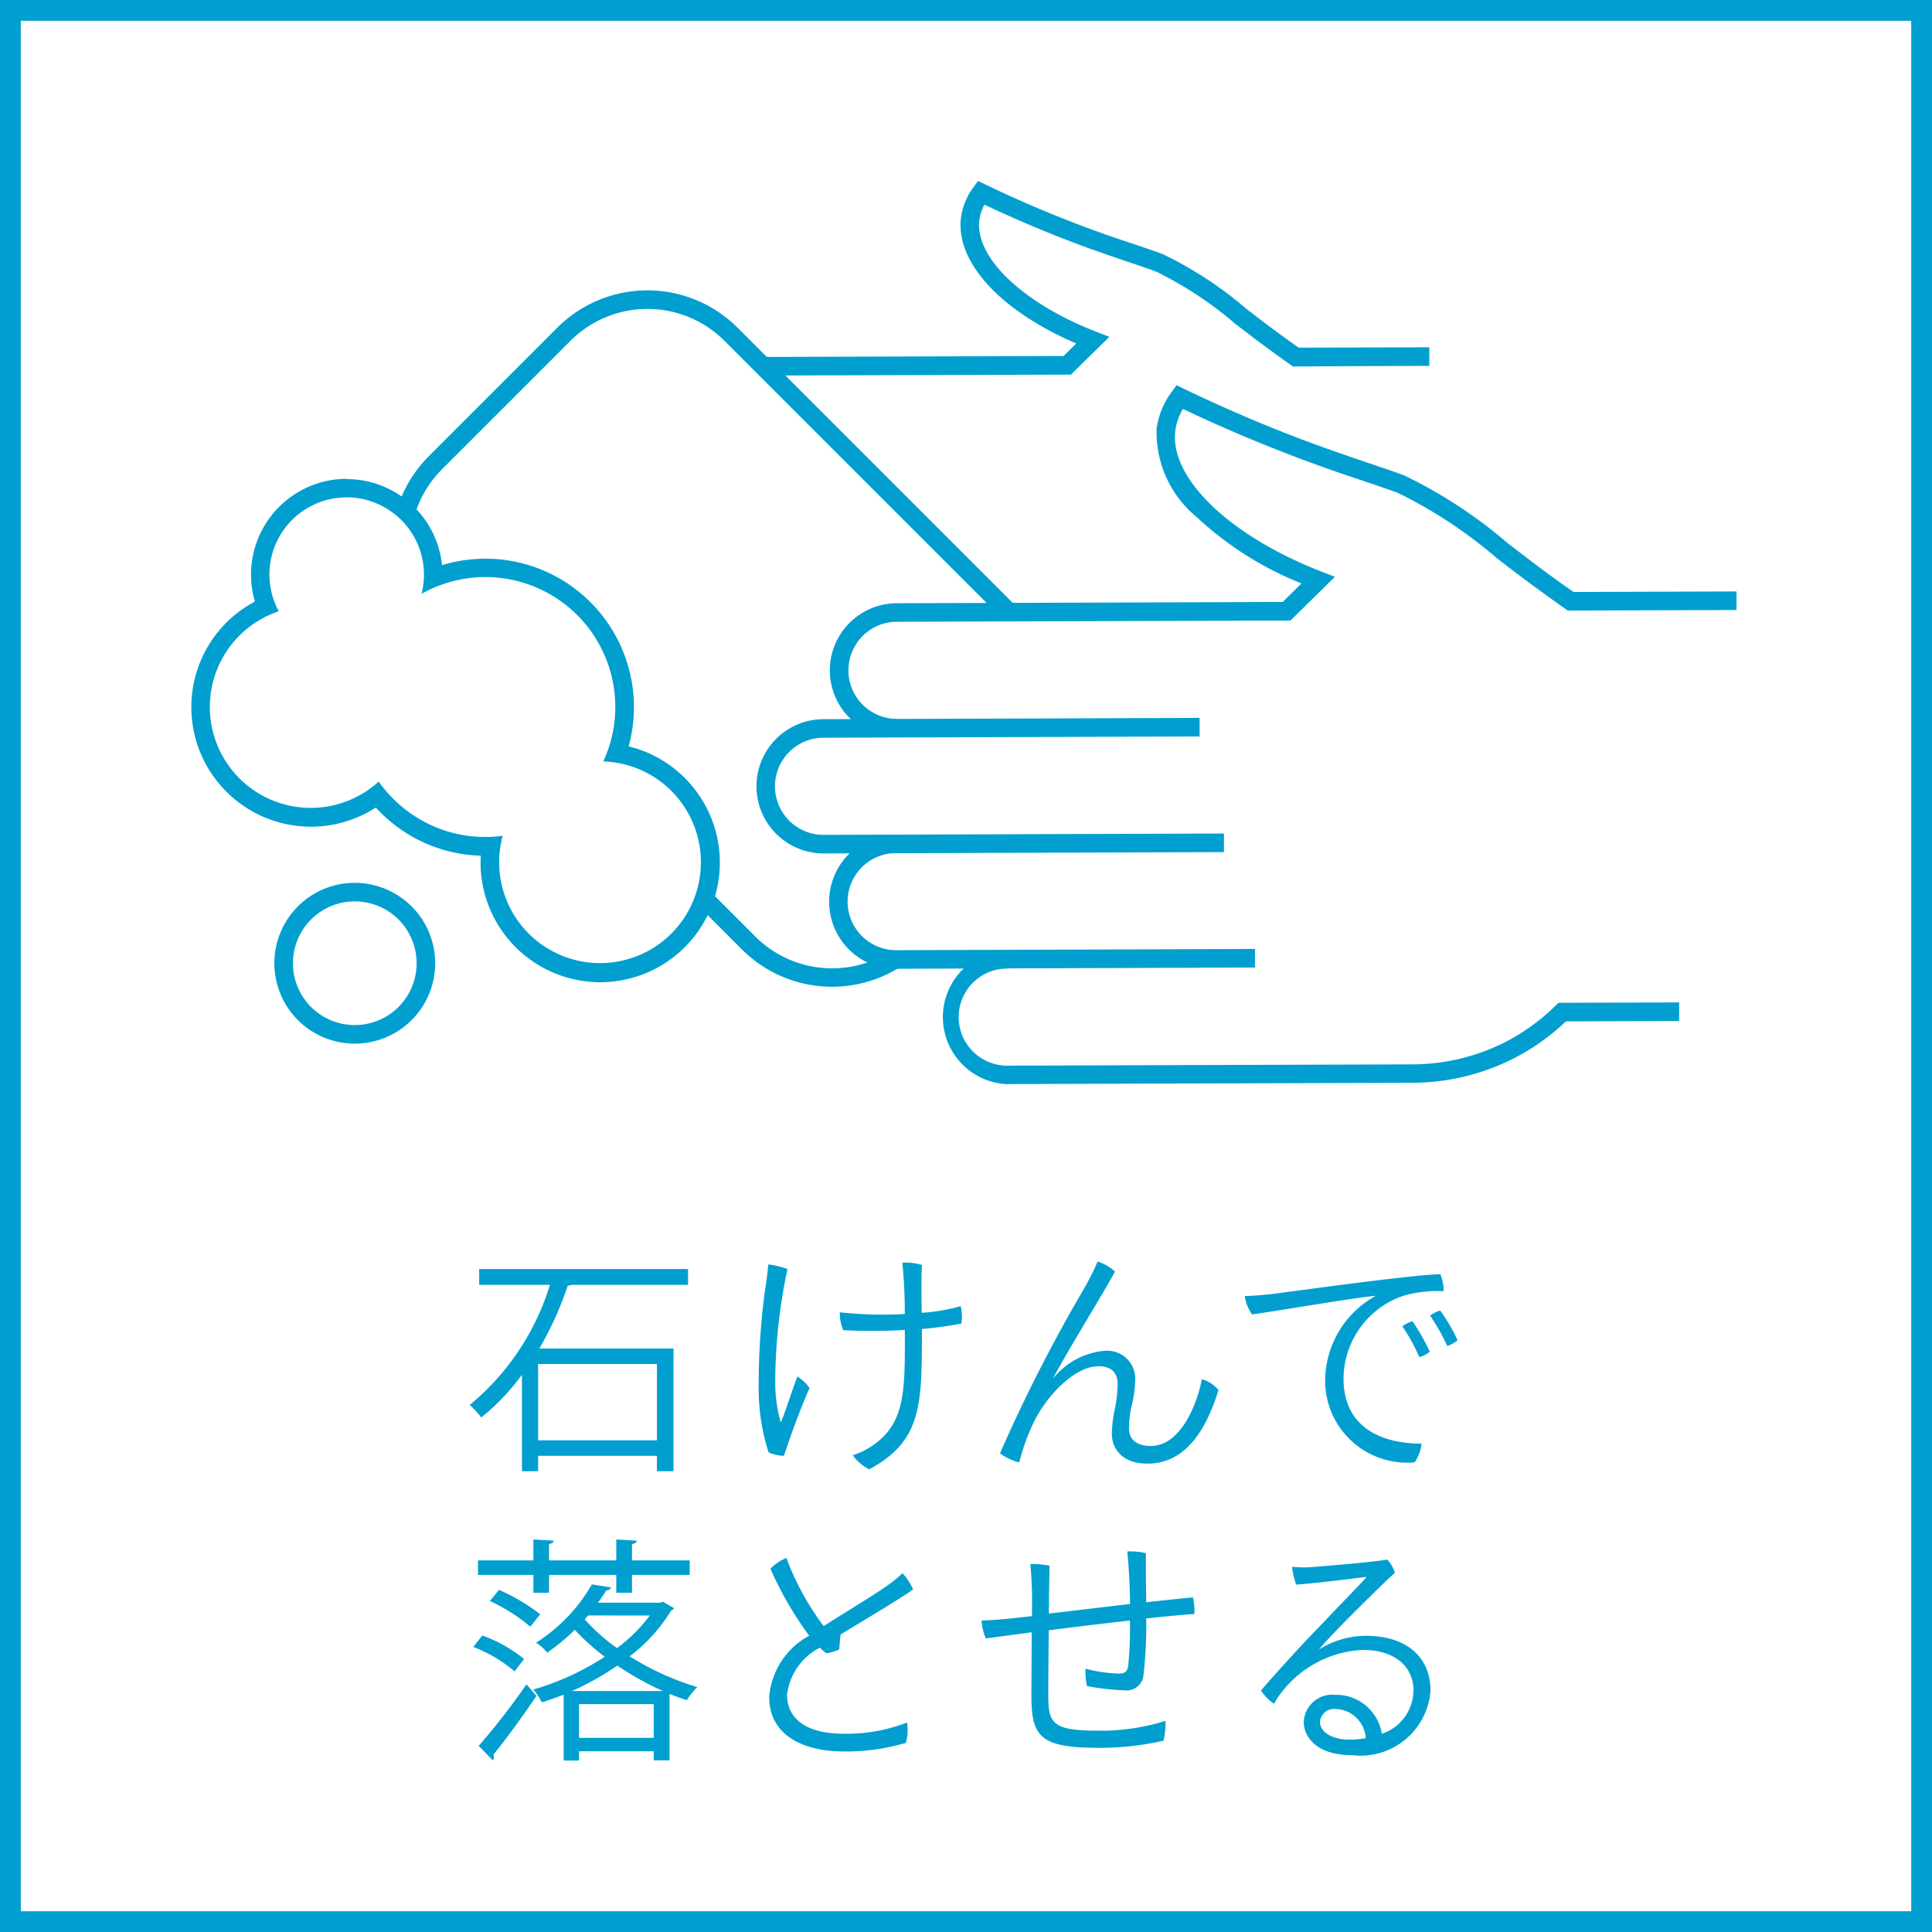 <svg xmlns="http://www.w3.org/2000/svg" width="50.24" height="50.24" viewBox="0 0 50.24 50.24"><rect x="0" y="0" width="50.24" height="50.24" fill="#333333" stroke="none"/><defs><clipPath id="a"><path data-name="長方形 20" fill="none" d="M0 0h50.24v50.24H0z"/></clipPath></defs><path data-name="長方形 18" fill="#fff" d="M.27.27h49.699v49.699H.27z"/><path data-name="パス 447" d="M.541.541H49.7V49.7H.541zM0 50.24h50.24V0H0z" fill="#009fd0"/><path data-name="パス 448" d="M29.429 19.181l-7.487.024-.077-3.241-2.647-4.2 1.588-2.23 6.953-.034 5.734 1.272 2.9 3.1z" fill="#fff"/><g data-name="グループ 34064"><g data-name="グループ 34063" clip-path="url(#a)"><path data-name="パス 449" d="M19.577 11.946a1.211 1.211 0 11-.008-2.422l6.022-.019 2.167-.005.66-.651c-2.03-.79-3.312-2.049-3.186-3.149a1.459 1.459 0 01.284-.692c.333.16.827.39 1.435.647 1.492.63 2.4.881 3.206 1.179A25.43 25.43 0 0133.7 9.288l3.47-.011" fill="#fff"/><path data-name="パス 450" d="M19.573 12.188a1.453 1.453 0 01-.005-2.905l8.09-.026.329-.325c-1.963-.845-3.129-2.1-3-3.257a1.712 1.712 0 01.328-.806l.118-.164.182.088a30.918 30.918 0 003.834 1.542c.276.093.536.181.786.273a9.953 9.953 0 012.188 1.433c.433.332.88.675 1.351 1l1.659-.005 1.735-.005v.483l-1.735.006-1.733.01h-.076l-.062-.043c-.5-.349-.976-.71-1.432-1.06a9.767 9.767 0 00-2.061-1.362c-.244-.09-.5-.177-.774-.269-.622-.211-1.4-.473-2.443-.914a34.072 34.072 0 01-1.252-.559 1.143 1.143 0 00-.134.41c-.111.965 1.136 2.154 3.034 2.891l.348.135-1 .982-8.288.026a.97.97 0 10.007 1.939v.483z" fill="#009fd0"/><path data-name="パス 451" d="M27.1 16.764l-7.508.025a1.211 1.211 0 11-.008-2.421" fill="#fff"/><path data-name="パス 452" d="M19.587 17.031a1.452 1.452 0 010-2.9v.483a.969.969 0 10.006 1.938l7.508-.025v.483l-7.508.025z" fill="#009fd0"/><path data-name="パス 453" d="M17.892 33.412h-3.027a.27.27 0 01-.1.019 8.779 8.779 0 01-.741 1.637h3.491v3.189h-.432v-.4h-3.09v.4h-.42v-2.509a5.82 5.82 0 01-1.057 1.112 2.943 2.943 0 00-.3-.327 6.519 6.519 0 002.084-3.121h-1.839V33h5.431zm-.809 2.058h-3.09v1.984h3.09z" fill="#009fd0"/><path data-name="パス 454" d="M21.049 36.1c-.128.287-.363.88-.491 1.257-.076.21-.128.363-.172.5a1.044 1.044 0 01-.4-.089A5.447 5.447 0 0119.729 36a18.346 18.346 0 01.159-2.411c.032-.2.077-.523.09-.708a1.956 1.956 0 01.5.121 14.1 14.1 0 00-.318 2.922 3.724 3.724 0 00.134 1.033c0 .032.018.025.025 0 .1-.243.28-.8.414-1.161a1.028 1.028 0 01.319.3m2.475-1.512a14.658 14.658 0 01-1.6.006 1.161 1.161 0 01-.089-.465 10.173 10.173 0 001.69.044 13.048 13.048 0 00-.063-1.333 1.441 1.441 0 01.509.058c-.018.249-.012.778-.006 1.244a4.671 4.671 0 001.014-.173 1.22 1.22 0 01.02.453 9.76 9.76 0 01-1.028.141v.127c0 1.882-.025 2.8-1.371 3.521a1.136 1.136 0 01-.427-.364 2.017 2.017 0 00.5-.242c.841-.574.861-1.352.854-2.934z" fill="#009fd0"/><path data-name="パス 455" d="M27.406 35.821a1.928 1.928 0 011.333-.695.729.729 0 01.778.81 3.051 3.051 0 01-.076.568 2.766 2.766 0 00-.083.631c0 .351.268.466.568.466.752 0 1.192-1.027 1.327-1.735a.853.853 0 01.433.281C31.3 37.4 30.7 38.06 29.837 38.06c-.7 0-.925-.434-.925-.772a3.377 3.377 0 01.076-.637 3.606 3.606 0 00.076-.658c0-.306-.172-.465-.5-.465-.587 0-1.269.689-1.627 1.346a5.5 5.5 0 00-.433 1.154 1.394 1.394 0 01-.5-.236 41.3 41.3 0 012.232-4.363c.1-.185.223-.421.306-.625a1.219 1.219 0 01.453.262c-.237.453-1.18 1.971-1.6 2.755z" fill="#009fd0"/><path data-name="パス 456" d="M33.005 33.659c.433-.051 3.782-.523 4.452-.523a1.2 1.2 0 01.083.44 3.13 3.13 0 00-1.053.122 2.293 2.293 0 00-1.55 2.143c0 1.377 1.129 1.7 2.029 1.7a1.053 1.053 0 01-.179.485 2.131 2.131 0 01-2.328-2.085 2.536 2.536 0 011.32-2.245c-.587.05-2.551.395-3.221.484a1.136 1.136 0 01-.191-.478c.262-.006.522-.032.638-.045m4.177 1.493a.69.69 0 01-.274.14 4.822 4.822 0 00-.441-.8.869.869 0 01.262-.134 5.2 5.2 0 01.453.8m.721-.3a.935.935 0 01-.268.146 5.026 5.026 0 00-.447-.79.93.93 0 01.262-.134 4.2 4.2 0 01.453.778" fill="#009fd0"/><path data-name="パス 457" d="M12.541 42.53a3.69 3.69 0 011.088.612l-.247.321a3.7 3.7 0 00-1.075-.636zm1.329-1.112v-.464h-1.44v-.377h1.44v-.544l.531.031c-.006.044-.043.074-.124.087v.426h1.749v-.544l.533.031c-.007.044-.038.074-.124.087v.426h1.5v.377h-1.5v.464h-.409v-.464h-1.749v.464zM12.448 45.4a18.233 18.233 0 001.242-1.6l.26.3c-.358.531-.8 1.137-1.118 1.526a.279.279 0 01.012.062.129.129 0 01-.031.086zm1.342-3.1a4.7 4.7 0 00-1.051-.668l.235-.29a5.145 5.145 0 011.075.636zm3.448-.649l.29.167a.123.123 0 01-.074.061 4.3 4.3 0 01-1.081 1.193 7.259 7.259 0 001.761.8 1.62 1.62 0 00-.272.34c-.148-.049-.3-.1-.451-.166v1.73H17v-.236h-1.943v.241h-.4v-1.712a9.468 9.468 0 01-.568.2 1.521 1.521 0 00-.223-.334 6.867 6.867 0 001.86-.853 5.738 5.738 0 01-.779-.7 5.272 5.272 0 01-.717.593 1.231 1.231 0 00-.29-.259 4.363 4.363 0 001.451-1.516l.5.081a.122.122 0 01-.123.074c-.063.1-.137.21-.217.322h1.613zm0 2.323a8.014 8.014 0 01-1.186-.661 7.244 7.244 0 01-1.181.661zm-2.181 1.218H17v-.877h-1.943zm.234-3.183l-.086.1a4.851 4.851 0 00.84.748 4.1 4.1 0 00.853-.847z" fill="#009fd0"/><path data-name="パス 458" d="M23.587 44.793a1.21 1.21 0 01-.031.529 5.458 5.458 0 01-1.62.223c-1.008 0-1.94-.395-1.933-1.428a1.99 1.99 0 011.039-1.582 9.117 9.117 0 01-1.008-1.741 1.212 1.212 0 01.415-.281 7.043 7.043 0 00.97 1.773c.586-.376 1.333-.823 1.651-1.052a3.37 3.37 0 00.4-.325 1.612 1.612 0 01.274.421c-.178.146-1.269.8-1.887 1.173-.013.128-.026.274-.033.389a1.3 1.3 0 01-.332.1 1.155 1.155 0 01-.172-.146 1.594 1.594 0 00-.854 1.224c0 .561.414 1.014 1.479 1.014a4.321 4.321 0 001.646-.293" fill="#009fd0"/><path data-name="パス 459" d="M26.838 41.5a11.527 11.527 0 00-.044-.83 2.484 2.484 0 01.5.045c-.007.23-.014.715-.02 1.244.62-.07 1.4-.166 2.112-.249a16.222 16.222 0 00-.071-1.365 1.651 1.651 0 01.485.045c-.006.28 0 .848.007 1.276.5-.058.937-.1 1.212-.128a1.363 1.363 0 01.038.434c-.249.012-.7.057-1.25.114a11.428 11.428 0 01-.071 1.468.438.438 0 01-.5.4 6.052 6.052 0 01-.969-.109 1.585 1.585 0 01-.039-.452 3.789 3.789 0 00.848.127c.173 0 .23-.038.262-.2a9.863 9.863 0 00.045-1.18c-.676.077-1.442.166-2.112.255-.006.7-.012 1.4-.012 1.62 0 .772.057.989 1.269.989a5.562 5.562 0 001.78-.255 2.074 2.074 0 01-.051.516 7.361 7.361 0 01-1.7.185c-1.512 0-1.736-.293-1.736-1.352 0-.28.007-1.027.007-1.652l-1.193.16a1.322 1.322 0 01-.109-.466c.217-.006.428-.019.8-.057l.51-.057z" fill="#009fd0"/><path data-name="パス 460" d="M37.2 43.957a1.826 1.826 0 01-2.047 1.684c-.97 0-1.25-.523-1.25-.855a.739.739 0 01.8-.714 1.206 1.206 0 011.231 1.014 1.2 1.2 0 00.822-1.135c0-.536-.4-1.046-1.32-1.046a2.826 2.826 0 00-2.309 1.4 1.259 1.259 0 01-.337-.345 41.27 41.27 0 011.677-1.824c.414-.44.886-.918 1.072-1.129-.358.038-1.263.159-1.832.2a1.89 1.89 0 01-.108-.465 2.788 2.788 0 00.46.012c.49-.038 1.729-.14 2.015-.2a.912.912 0 01.2.345c-.28.248-.867.835-1.256 1.224-.345.351-.562.581-.721.772a2.312 2.312 0 011.225-.357c1.058 0 1.677.561 1.677 1.422m-1.684 1.24a.807.807 0 00-.791-.759.369.369 0 00-.4.332c0 .274.332.465.758.465a2.377 2.377 0 00.434-.038" fill="#009fd0"/><path data-name="パス 461" d="M19.47 24.524l-8.148-8.148a3.069 3.069 0 010-4.341l3.344-3.344a3.071 3.071 0 014.341 0l8.148 8.148a3.071 3.071 0 010 4.341l-3.344 3.344a3.069 3.069 0 01-4.341 0" fill="#fff"/><path data-name="長方形 19" d="M11.15 11.863l3.345-3.345a3.315 3.315 0 014.683.002l8.148 8.148a3.315 3.315 0 01-.002 4.679l-3.345 3.344a3.315 3.315 0 01-4.68.004l-8.148-8.148a3.315 3.315 0 010-4.684zm15.835 9.145a2.831 2.831 0 000-4l-8.148-8.147a2.831 2.831 0 00-4-.001l-3.345 3.345a2.831 2.831 0 000 4l8.148 8.148a2.831 2.831 0 004 0z" fill="#009fd0"/><path data-name="パス 462" d="M9.227 26.9a1.849 1.849 0 01-1.09-3.344 1.834 1.834 0 011.088-.356 1.849 1.849 0 011.09 3.344 1.834 1.834 0 01-1.088.355" fill="#fff"/><path data-name="パス 463" d="M9.224 23.44a1.608 1.608 0 11-.946.309 1.6 1.6 0 01.946-.309m0-.483a2.091 2.091 0 101.691.859 2.1 2.1 0 00-1.691-.859" fill="#009fd0"/><path data-name="パス 464" d="M15.6 25.29A2.867 2.867 0 0112.77 22h-.152a3.626 3.626 0 01-2.806-1.335 2.866 2.866 0 11-2.886-4.907 2.25 2.25 0 012.094-3.065 2.214 2.214 0 01.949.213 2.249 2.249 0 011.294 2.124 3.637 3.637 0 011.362-.264 3.62 3.62 0 013.411 4.825 2.865 2.865 0 01-.432 5.7" fill="#fff"/><path data-name="パス 465" d="M9.02 12.934a1.942 1.942 0 01.845.19 2.007 2.007 0 011.1 2.305.006.006 0 00.006.008 3.378 3.378 0 014.718 4.363 2.623 2.623 0 11-2.617 1.934 3.44 3.44 0 01-.454.031 3.367 3.367 0 01-2.07-.71 3.409 3.409 0 01-.7-.731 2.624 2.624 0 11-2.6-4.428 2.007 2.007 0 011.772-2.962m0-.483a2.492 2.492 0 00-2.392 3.192 3.106 3.106 0 00-.808 4.874A3.107 3.107 0 009.772 21a3.87 3.87 0 00.48.442 3.821 3.821 0 002.25.81 3.111 3.111 0 103.846-2.843 3.862 3.862 0 00-3.723-4.881 3.885 3.885 0 00-1.13.168 2.491 2.491 0 00-1.421-2 2.452 2.452 0 00-1.054-.237" fill="#009fd0"/><path data-name="パス 466" d="M35.53 27.923l-9.3.029-.1-4.025-3.288-5.218 1.973-2.771 8.637-.042 7.124 1.58 3.6 3.853z" fill="#fff"/><path data-name="パス 467" d="M23.292 18.936a1.5 1.5 0 01-.01-3.008l7.481-.024 2.692-.009.82-.809c-2.522-.978-4.115-2.548-3.958-3.905a1.808 1.808 0 01.352-.86c.414.2 1.028.485 1.783.8 1.853.782 2.976 1.094 3.983 1.464 1.111.41 2.647 1.828 4.4 3.045l4.312-.014" fill="#fff"/><path data-name="パス 468" d="M23.286 19.178a1.746 1.746 0 01-.005-3.491l10.074-.033.341-.337.147-.145a8.721 8.721 0 01-2.722-1.724 2.861 2.861 0 01-1.045-2.294 2.064 2.064 0 01.4-.973l.118-.164.182.088c.574.276 1.171.545 1.772.8 1.282.541 2.2.85 3 1.122.341.115.663.224.972.338a12.389 12.389 0 012.7 1.771c.543.416 1.1.846 1.7 1.258l2.077-.007 2.159-.007v.483l-2.159.007-2.153.007h-.076l-.062-.043a45.061 45.061 0 01-1.776-1.315 12.2 12.2 0 00-2.575-1.7c-.3-.111-.622-.219-.96-.333a40.626 40.626 0 01-3.034-1.135 40.31 40.31 0 01-1.6-.717 1.494 1.494 0 00-.2.578c-.142 1.227 1.423 2.729 3.805 3.652l.348.135-.266.262-.408.4-.412.406-.07.069-10.272.033a1.263 1.263 0 00.008 2.525v.483z" fill="#009fd0"/><path data-name="パス 469" d="M43.664 26.312l-3.042.01a5.543 5.543 0 01-3.924 1.6l-10.469.033a1.5 1.5 0 11-.01-3.008" fill="#fff"/><path data-name="パス 470" d="M26.223 28.194a1.746 1.746 0 010-3.491v.483a1.263 1.263 0 10.009 2.525l10.468-.033a5.378 5.378 0 002.346-.532 5.3 5.3 0 001.409-1l.07-.069 3.14-.01v.483l-2.945.01a5.776 5.776 0 01-1.466 1.017 5.86 5.86 0 01-2.557.58l-10.468.033z" fill="#009fd0"/><path data-name="パス 471" d="M32.638 24.922l-9.326.032a1.5 1.5 0 01-.01-3.009" fill="#fff"/><path data-name="パス 472" d="M23.309 25.2a1.748 1.748 0 01-1.747-1.741A1.744 1.744 0 0123.3 21.7v.483a1.263 1.263 0 00.009 2.526l9.326-.032v.483l-9.326.032z" fill="#009fd0"/><path data-name="パス 473" d="M31.826 21.916l-10.444.035a1.5 1.5 0 11-.01-3.008l9.818-.034" fill="#fff"/><path data-name="パス 474" d="M21.376 22.193a1.746 1.746 0 010-3.491l9.818-.034v.483l-9.818.034a1.263 1.263 0 00.008 2.525l10.444-.035v.483l-10.444.035z" fill="#009fd0"/></g></g></svg>